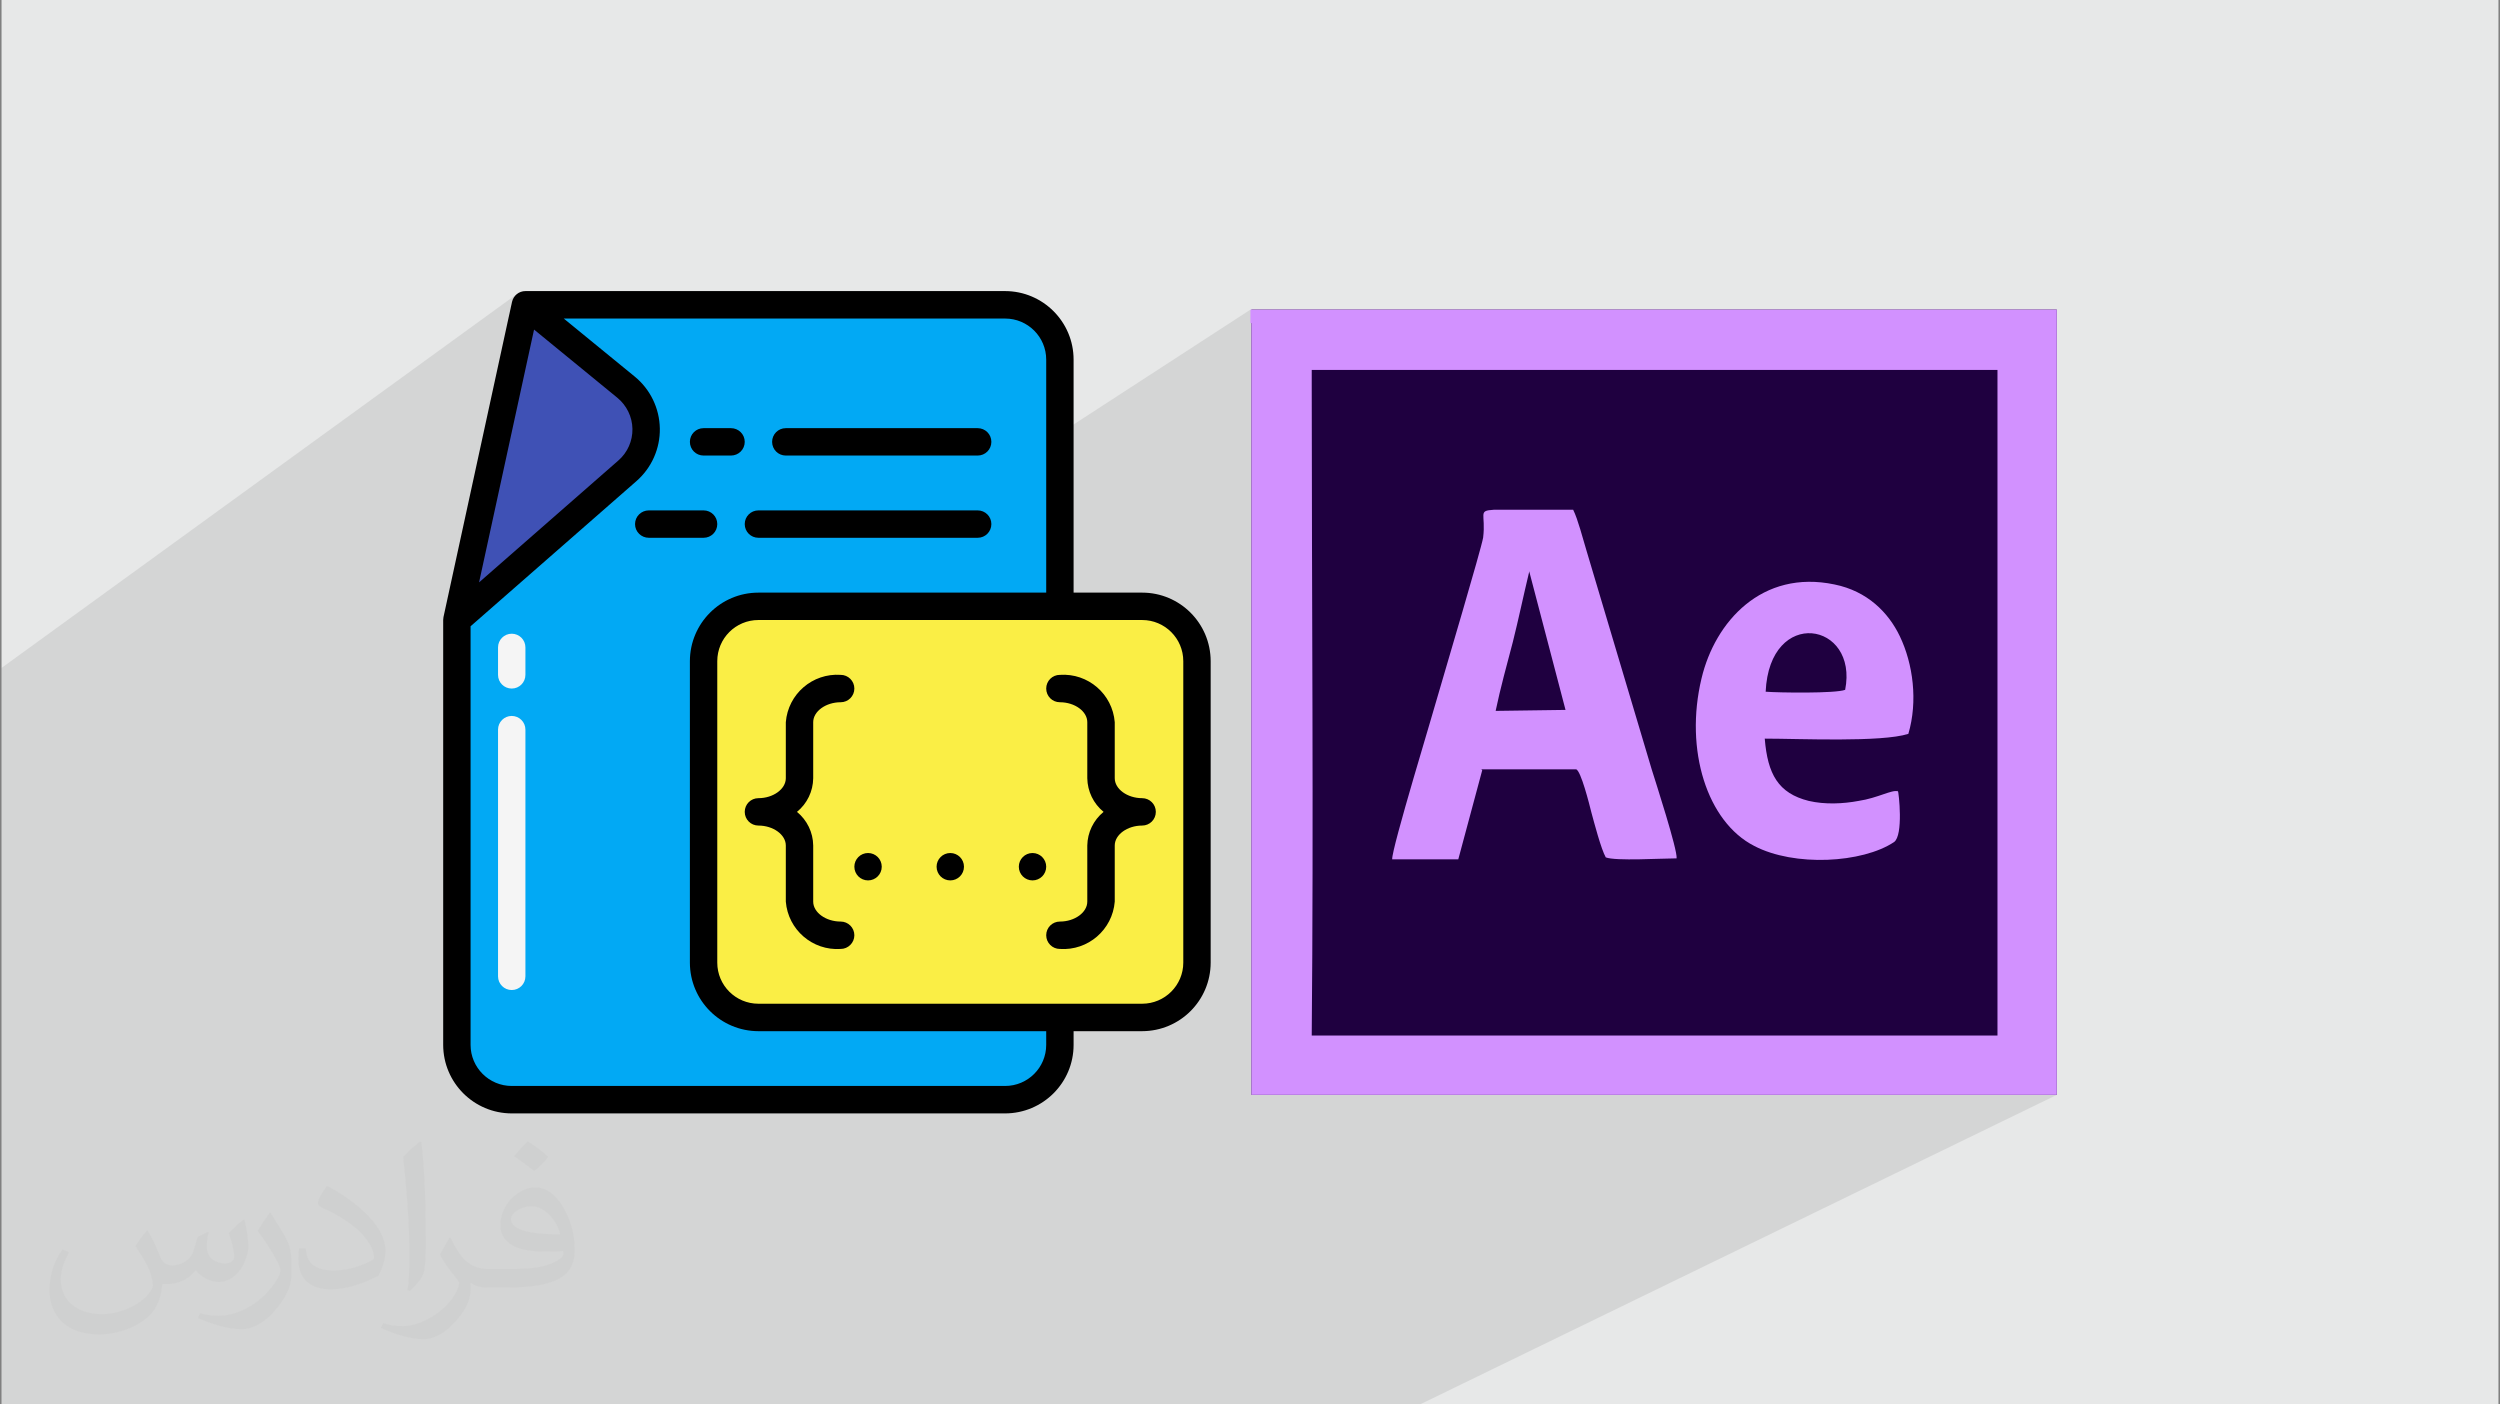 <?xml version="1.0" encoding="UTF-8"?>
<!DOCTYPE svg PUBLIC "-//W3C//DTD SVG 1.1//EN" "http://www.w3.org/Graphics/SVG/1.1/DTD/svg11.dtd">
<!-- Creator: CorelDRAW 2017 -->
<svg xmlns="http://www.w3.org/2000/svg" xml:space="preserve" width="356px" height="200px" version="1.1" style="shape-rendering:geometricPrecision; text-rendering:geometricPrecision; image-rendering:optimizeQuality; fill-rule:evenodd; clip-rule:evenodd"
viewBox="0 0 356000 200000"
 xmlns:xlink="http://www.w3.org/1999/xlink"
 enable-background="new 0 0 512 512">
 <rect x="0" y="0" width="356000" height="200000" fill="#808080" stroke="none"/>
 <defs>
  <style type="text/css">
   <![CDATA[
    .fil8 {fill:#FAEE45}
    .fil9 {fill:black}
    .fil5 {fill:#02A9F4}
    .fil3 {fill:#1F0040}
    .fil6 {fill:#3F51B5}
    .fil4 {fill:#D291FF}
    .fil0 {fill:#E7E8E8}
    .fil7 {fill:whitesmoke}
    .fil2 {fill:#373435;fill-opacity:0.031}
    .fil1 {fill:#373435;fill-opacity:0.102}
   ]]>
  </style>
 </defs>
 <g id="Layer_x0020_1">
  <polygon class="fil0" points="220,0 355780,0 355780,200000 220,200000 "/>
  <polygon class="fil1" points="202190,200000 178750,200000 118220,200000 118130,200000 106910,200000 106690,200000 104310,200000 98240,200000 96620,200000 95280,200000 95070,200000 90220,200000 79090,200000 78110,200000 73100,200000 72150,200000 70950,200000 69530,200000 69080,200000 68680,200000 68300,200000 67310,200000 67270,200000 65940,200000 65450,200000 64670,200000 63610,200000 62360,200000 62250,200000 61020,200000 60810,200000 58690,200000 58480,200000 54740,200000 51850,200000 51530,200000 49100,200000 48200,200000 40960,200000 40490,200000 34880,200000 33480,200000 32320,200000 31870,200000 28890,200000 22930,200000 22570,200000 20980,200000 20940,200000 20570,200000 19390,200000 16890,200000 16700,200000 16430,200000 13900,200000 11870,200000 11060,200000 10590,200000 10350,200000 9890,200000 9020,200000 3740,200000 3700,200000 830,200000 700,200000 220,200000 220,199970 220,199950 220,198580 220,198510 220,198490 220,196110 220,195980 220,189790 220,189050 220,188780 220,188670 220,188500 220,187560 220,186640 220,186220 220,185220 220,184400 220,181710 220,181590 220,180630 220,180590 220,177800 220,177390 220,175680 220,175370 220,174590 220,173530 220,172950 220,171390 220,171270 220,170480 220,166140 220,165230 220,162470 220,161240 220,161160 220,160260 220,159660 220,159580 220,157420 220,156700 220,156090 220,155350 220,155190 220,154970 220,153270 220,152930 220,152410 220,149950 220,149600 220,146720 220,145760 220,144580 220,144230 220,143760 220,142830 220,142170 220,139920 220,139170 220,138800 220,136530 220,136170 220,135660 220,135180 220,134810 220,134740 220,134530 220,132470 220,131820 220,131230 220,130870 220,130340 220,129500 220,129440 220,129070 220,126080 220,125630 220,123260 220,117890 220,116720 220,102720 220,101380 220,97320 220,95670 220,95110 73590,41880 73360,42110 73160,42370 73010,42670 72910,42990 72450,45120 74820,43400 73680,48630 76050,46930 77000,47710 80280,45360 90380,53620 91170,54340 91870,55130 92480,56000 92990,56920 93390,57890 93690,58900 93880,59940 93960,61010 93920,62080 93760,63120 93500,64140 93120,65130 92910,65550 99100,61300 99430,61120 99800,61010 100190,60970 104090,60970 104490,61010 104850,61120 105180,61300 105470,61540 105710,61830 105890,62160 106000,62530 106040,62920 106000,63310 105890,63680 105710,64010 105470,64300 105180,64540 93170,72680 94000,72680 110810,61300 111140,61120 111510,61010 111900,60970 139220,60970 139610,61010 139980,61120 140310,61300 140600,61540 140840,61830 141020,62160 141130,62530 141170,62920 141130,63310 141020,63680 140840,64010 140600,64300 140310,64540 127860,72680 134040,72680 178060,44090 178060,44180 178200,44090 292890,44090 292890,46000 292890,155910 "/>
  <path class="fil2" d="M21020 175250c670,1030 1110,2030 1540,3120 320,640 490,1820 1990,1820 440,0 1070,-130 1630,-440 630,-330 1110,-830 1360,-1590l600 -2020 1460 -720 100 100c-210,760 -250,1490 -250,2060 0,1690 1450,2330 2610,2330 680,0 1290,-330 1290,-950 0,-800 -340,-2160 -780,-3380 680,-680 1360,-1360 2140,-1910l120 60c340,1440 530,2870 530,3810 0,930 -410,1960 -750,2630 -700,1320 -1940,2380 -3440,2380 -1140,0 -2400,-580 -3270,-1640l-50 0c-820,1020 -2090,1940 -4120,1940l-630 0c-100,1340 -390,2290 -830,3140 -1200,2360 -4790,4030 -8170,4030 -4690,0 -7050,-2710 -7050,-6320 0,-2230 730,-4300 1850,-5770l920 380c-700,1340 -1170,2600 -1170,3840 0,3380 2750,4990 5910,4990 2940,0 6580,-1870 7230,-4040 -240,-2370 -1130,-3480 -2490,-5640 410,-720 940,-1440 1600,-2210l120 0 0 0zm54140 -12720l0 0c990,620 1960,1350 2910,2200 -540,740 -1190,1420 -2010,2020 -950,-770 -1900,-1430 -2870,-2130 660,-740 1310,-1450 1970,-2090l0 0zm510 9240l0 0c-1600,0 -2910,1050 -2910,1830 0,1670 3200,2190 7020,2170 -480,-1960 -2160,-4000 -4110,-4000zm-3590 8940l0 0c2080,0 3900,-60 5290,-410 1540,-390 2850,-1170 2850,-1710 0,-140 0,-310 -50,-450 -870,80 -1870,80 -2730,80 -2820,0 -4980,-640 -5830,-2220 -210,-440 -360,-930 -360,-1490 0,-1520 660,-3020 1820,-4050 970,-850 2040,-1380 3130,-1380 1960,0 3530,1580 4630,4070 600,1360 1010,2930 1010,4910 0,1320 -360,2430 -1180,3250 -1530,1480 -4340,2040 -8660,2040l-1960 0 -500 0c-1070,0 -1840,-190 -2450,-660l-100 0c30,250 50,490 50,720 0,970 -320,2210 -970,3200 -1920,2860 -4000,4090 -5790,4090 -1820,0 -4050,-700 -6060,-1610l360 -700c650,270 1550,450 2790,450 3250,0 7510,-3120 8040,-6170 -120,-250 -340,-580 -650,-930 -950,-1130 -1550,-2070 -2110,-3060 480,-950 920,-1710 1330,-2400l170 -20c1390,2830 2650,4450 5460,4450l430 0 2040 0 0 0zm-14060 2990l0 0 310 140c1410,-1320 2070,-2180 2140,-3320 120,-900 170,-2130 170,-3390 0,-4800 -120,-10010 -630,-14500l-220 -60c-750,580 -1700,1430 -2380,2170 390,3570 870,9050 870,12820l0 2020c0,1360 -20,2820 -260,4120zm-14470 -5950l0 0 -950 0c-120,660 -120,1170 -120,1500 0,3050 1890,4350 4650,4350 2280,0 4580,-830 6740,-1920 620,-1120 1010,-2320 1010,-3600 0,-1730 -920,-3320 -2390,-4890 -1630,-1700 -3830,-3230 -5800,-4260l-190 20c-550,770 -1230,1840 -1230,2340 0,260 180,520 770,770 1720,740 3560,1850 4950,3110 1430,1340 2280,2810 2280,3920 0,160 -170,350 -490,490 -1770,840 -3370,1330 -5260,1330 -3030,0 -3900,-1390 -3970,-3160l0 0zm-5010 -5030l0 0 -140 -20c-610,840 -1160,1690 -1720,2570 1060,1390 2030,2890 2900,4530 150,350 340,740 340,1090 0,230 -70,560 -260,910 -1600,3050 -5090,5540 -8510,5570 -1070,0 -1940,-160 -2680,-370l-270 690c2370,1030 4430,1590 6230,1590 1210,0 2520,-560 3990,-1870 1890,-1940 3060,-3900 3060,-5730l0 -2270c0,-1760 -590,-2880 -1220,-3910l-1720 -2780 0 0z"/>
  <g id="_2135023370304">
   <g>
    <polygon class="fil3" points="178200,46000 178200,155910 292890,155910 292890,46000 292890,44090 178200,44090 "/>
    <path class="fil4" d="M186790 52680l97650 0 0 94780 -97650 0c280,-30550 0,-62190 0,-92730l0 -1910 0 0 0 0 0 -140zm-8590 -6680l0 109910 114690 0 0 -109910 0 -1910 -114830 0 0 1910 140 0z"/>
    <path class="fil4" d="M217750 81320l5180 19770 -9950 140c680,-3280 1630,-6680 2450,-9820 820,-3270 1500,-6550 2320,-9960l0 0 0 0 0 -130zm-6820 28230l13500 0c680,130 1910,5040 2180,6130 410,1500 1370,5190 2050,6410 1360,550 8040,140 10090,140 140,-1230 -3000,-10910 -3550,-12680l-9270 -31100c-540,-1770 -1230,-4500 -1910,-5860l-11320 0c-2320,140 -1090,550 -1500,3960 -270,1630 -5590,19500 -6130,21410 -820,3000 -6960,23040 -6820,24410l9410 0 3410 -12690 0 0 0 0 -140 -130z"/>
    <path class="fil4" d="M251430 98500c550,-12140 13230,-9950 11320,-270 -1360,540 -9540,410 -11320,270zm18820 14180c-820,-270 -2860,960 -5590,1370 -2180,410 -4770,540 -7090,0 -4360,-1090 -5860,-3820 -6270,-8870 4910,0 16630,550 20450,-680 1370,-4640 680,-9950 -1220,-13910 -1640,-3410 -4640,-6410 -9280,-7360 -10360,-2180 -17040,5320 -18950,13360 -2460,10230 810,20460 7500,23870 5720,3000 15410,2450 19910,-550 1360,-950 680,-7090 540,-7360l0 0 0 0 0 130z"/>
   </g>
   <g>
    <path id="Shape" class="fil5" d="M150930 70730l0 -19520c0,-4310 -3490,-7810 -7800,-7810l-68310 0 -9760 44890 0 60500c0,4310 3500,7810 7810,7810l70260 0c4310,0 7800,-3500 7800,-7810l0 -78060z"/>
    <path id="Shape_0" class="fil6" d="M74820 43400l14330 11730c1770,1450 2820,3610 2860,5910 30,2300 -940,4490 -2670,6000l-24280 21250 9760 -44890z"/>
    <path id="Shape_1" class="fil7" d="M72870 98050c-1080,0 -1950,-870 -1950,-1950l0 -3910c0,-1070 870,-1950 1950,-1950 1080,0 1950,880 1950,1950l0 3910c0,1070 -870,1950 -1950,1950z"/>
    <path id="Shape_2" class="fil7" d="M72870 140980c-1080,0 -1950,-870 -1950,-1950l0 -35130c0,-1070 870,-1950 1950,-1950 1080,0 1950,880 1950,1950l0 35130c0,1080 -870,1950 -1950,1950z"/>
    <path class="fil8" d="M108000 86340l54640 0c4310,0 7810,3500 7810,7810l0 42930c0,4310 -3500,7810 -7810,7810l-54640 0c-4310,0 -7810,-3500 -7810,-7810l0 -42930c0,-4310 3500,-7810 7810,-7810z"/>
    <path id="Shape_3" class="fil9" d="M143130 41450l-68310 0c-920,0 -1710,640 -1910,1540l-9760 44890c-20,130 -40,270 -40,410l0 60500c10,5390 4370,9750 9760,9760l70260 0c5380,-10 9750,-4370 9750,-9760l0 -1950 9760 0c5390,-10 9750,-4370 9760,-9760l0 -42930c-10,-5390 -4370,-9760 -9760,-9760l-9760 0 0 -33180c0,-5390 -4370,-9750 -9750,-9760zm-67080 5480l11860 9710c1330,1090 2120,2710 2150,4430 30,1720 -700,3370 -2000,4500l-19840 17360 7830 -36000zm86590 41360c3230,0 5860,2620 5860,5860l0 42930c0,3230 -2630,5850 -5860,5850l-54640 0c-3240,0 -5860,-2620 -5860,-5850l0 -42930c0,-3240 2620,-5860 5860,-5860l54640 0zm-54640 -3900c-5390,0 -9750,4370 -9760,9760l0 42930c10,5390 4370,9750 9760,9760l40980 0 0 1950c0,3230 -2620,5850 -5850,5850l-70260 0c-3230,0 -5860,-2620 -5860,-5850l0 -59610 23620 -20670c2160,-1890 3380,-4630 3330,-7500 -50,-2870 -1360,-5580 -3580,-7390l-10100 -8260 62850 0c3230,0 5850,2620 5850,5850l0 33180 -40980 0z"/>
    <path id="Shape_4" class="fil9" d="M104090 60970l-3900 0c-1080,0 -1950,870 -1950,1950 0,1080 870,1950 1950,1950l3900 0c1080,0 1960,-870 1960,-1950 0,-1080 -880,-1950 -1960,-1950z"/>
    <path id="Shape_5" class="fil9" d="M139220 60970l-27320 0c-1080,0 -1950,870 -1950,1950 0,1080 870,1950 1950,1950l27320 0c1080,0 1950,-870 1950,-1950 0,-1080 -870,-1950 -1950,-1950z"/>
    <path id="Shape_6" class="fil9" d="M100190 72680l-7800 0c-1080,0 -1960,870 -1960,1950 0,1080 880,1950 1960,1950l7800 0c1080,0 1950,-870 1950,-1950 0,-1080 -870,-1950 -1950,-1950z"/>
    <path id="Shape_7" class="fil9" d="M139220 72680l-31220 0c-1080,0 -1950,870 -1950,1950 0,1080 870,1950 1950,1950l31220 0c1080,0 1950,-870 1950,-1950 0,-1080 -870,-1950 -1950,-1950z"/>
    <path id="Shape_8" class="fil9" d="M106050 115610c0,1080 870,1950 1950,1950 2110,0 3900,1300 3900,2840l0 7990c320,4000 3800,7010 7810,6740 1070,0 1950,-880 1950,-1950 0,-1080 -880,-1950 -1950,-1950 -2120,0 -3910,-1300 -3910,-2840l0 -7990c-20,-1860 -870,-3610 -2310,-4790 1440,-1170 2290,-2930 2310,-4790l0 -7980c0,-1540 1790,-2840 3910,-2840 1070,0 1950,-870 1950,-1950 0,-1080 -880,-1950 -1950,-1950 -4010,-270 -7490,2730 -7810,6740l0 7980c0,1540 -1790,2840 -3900,2840 -1080,0 -1950,870 -1950,1950z"/>
    <path id="Shape_9" class="fil9" d="M150930 100000c2120,0 3900,1300 3900,2840l0 7980c30,1860 880,3620 2320,4790 -1440,1180 -2290,2930 -2320,4790l0 7990c0,1540 -1780,2840 -3900,2840 -1080,0 -1950,870 -1950,1950 0,1070 870,1950 1950,1950 4010,270 7490,-2740 7810,-6740l0 -7990c0,-1540 1790,-2840 3900,-2840 1080,0 1950,-870 1950,-1950 0,-1080 -870,-1950 -1950,-1950 -2110,0 -3900,-1300 -3900,-2840l0 -7980c-320,-4010 -3800,-7010 -7810,-6740 -1080,0 -1950,870 -1950,1950 0,1080 870,1950 1950,1950z"/>
    <circle id="Oval" class="fil9" cx="123610" cy="123420" r="1950"/>
    <circle id="Oval_10" class="fil9" cx="135320" cy="123420" r="1950"/>
    <circle id="Oval_11" class="fil9" cx="147030" cy="123420" r="1950"/>
   </g>
  </g>
 </g>
</svg>
